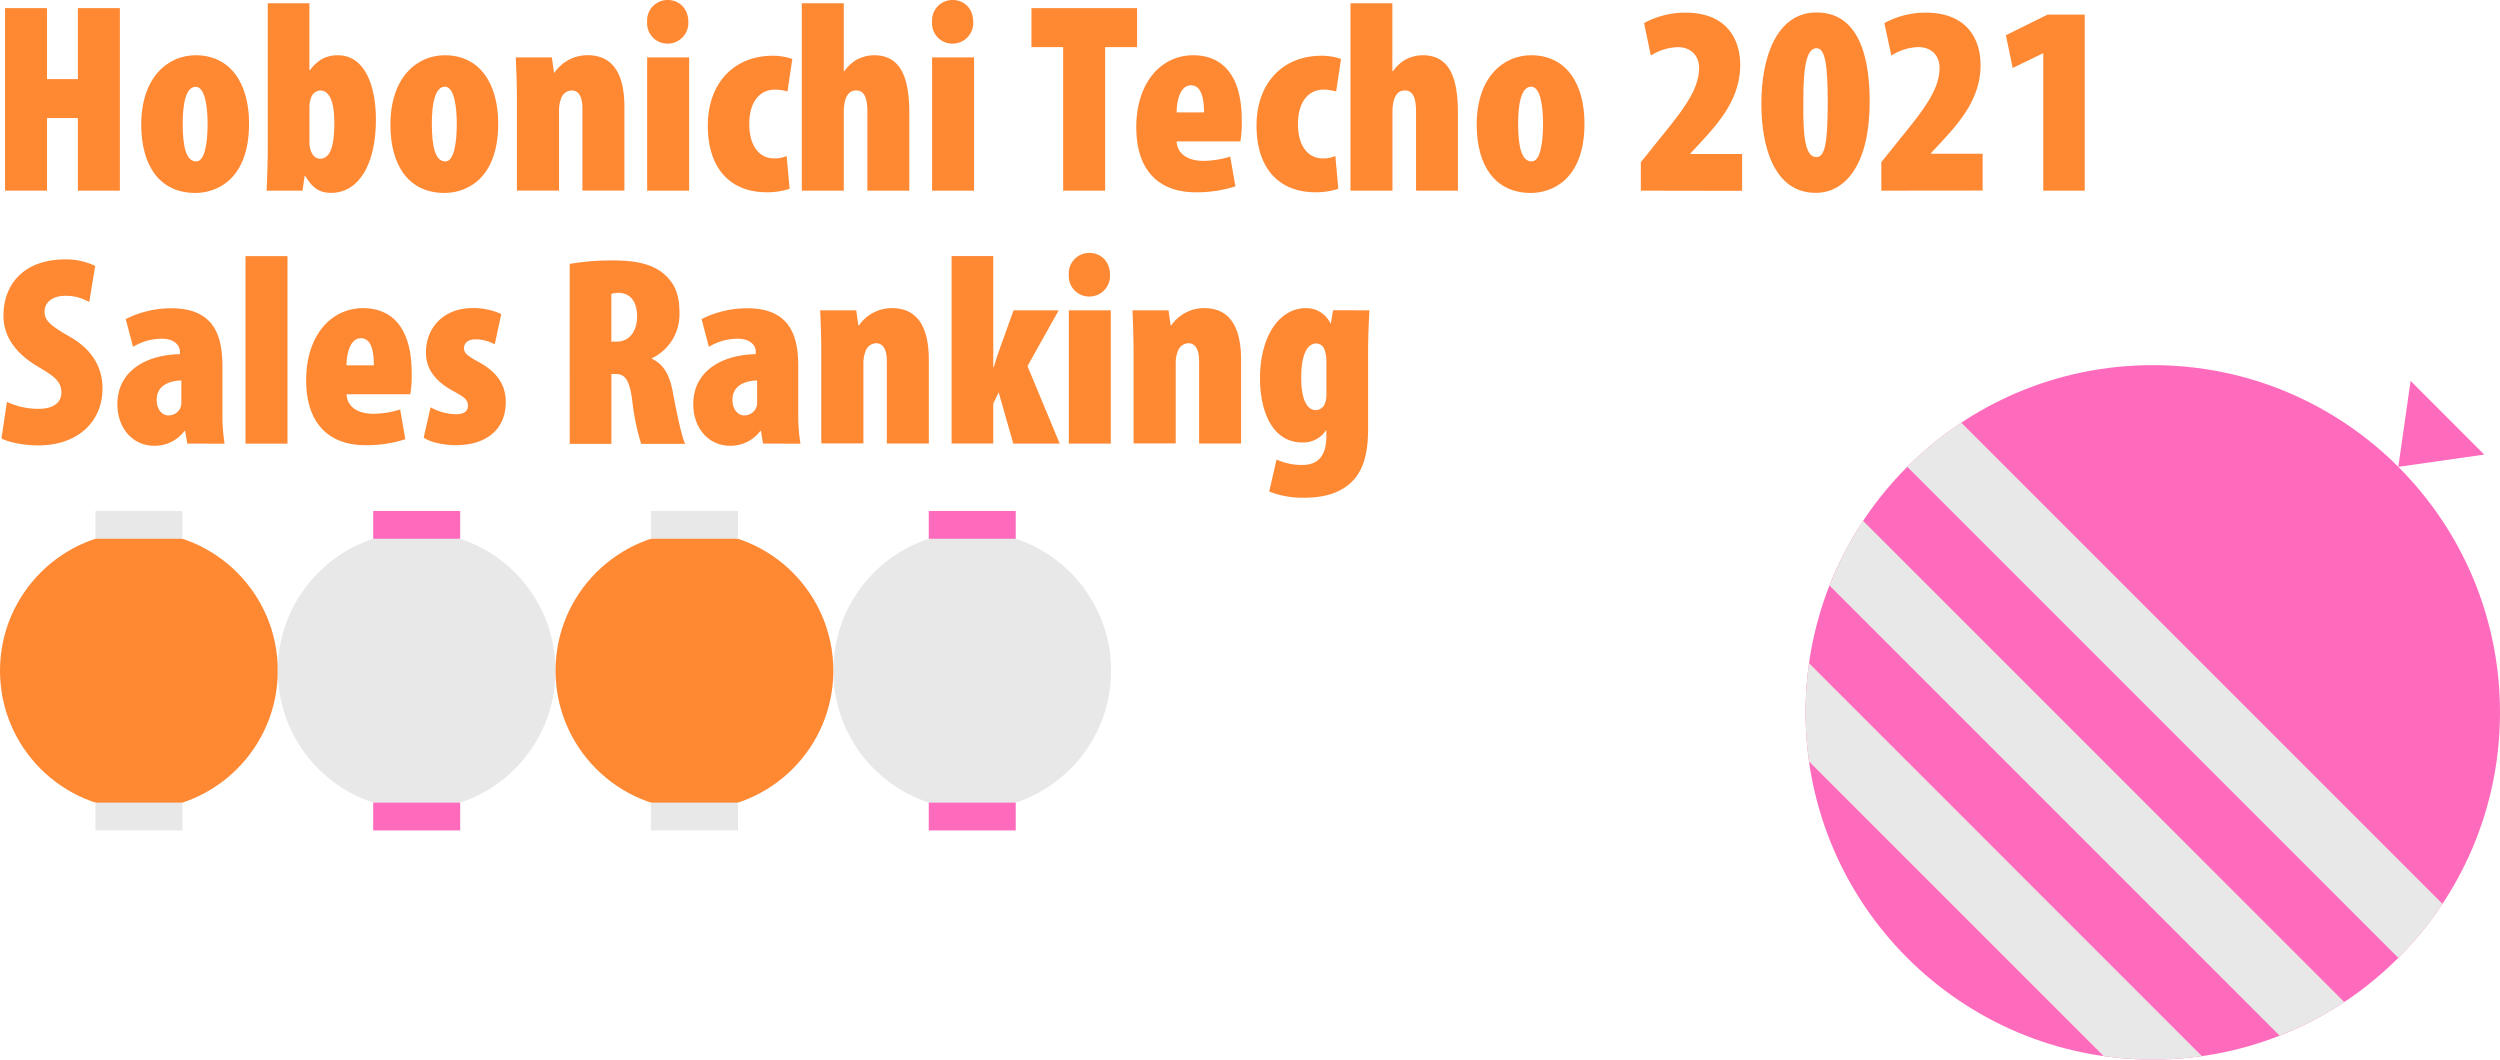 <svg xmlns="http://www.w3.org/2000/svg" viewBox="0 0 720 305.16"><defs><style>.cls-1{fill:#ff6bbc;}.cls-2{fill:#e8e8e8;}.cls-3{fill:#f83;}</style></defs><g id="レイヤー_2" data-name="レイヤー 2"><g id="要素"><circle class="cls-1" cx="620" cy="205.16" r="100"/><path class="cls-2" d="M526.91,168.64,656.53,298.26a99.52,99.52,0,0,0,18.62-9.66L536.56,150A98.66,98.66,0,0,0,526.91,168.64Z"/><path class="cls-2" d="M521,219.3l84.86,84.86a100.72,100.72,0,0,0,28.28,0L521,191A100.72,100.72,0,0,0,521,219.3Z"/><path class="cls-2" d="M703.44,260.31,564.85,121.73a100.21,100.21,0,0,0-15.56,12.72L690.71,275.87A100.86,100.86,0,0,0,703.44,260.31Z"/><polygon class="cls-1" points="690.71 134.45 694.25 109.7 715.46 130.92 690.71 134.45"/><circle class="cls-3" cx="40" cy="193.16" r="40"/><rect class="cls-2" x="27.48" y="147.16" width="25.05" height="8"/><rect class="cls-2" x="27.48" y="231.16" width="25.05" height="8"/><circle class="cls-2" cx="120" cy="193.16" r="40"/><rect class="cls-1" x="107.48" y="147.16" width="25.05" height="8"/><rect class="cls-1" x="107.48" y="231.16" width="25.05" height="8"/><circle class="cls-2" cx="280" cy="193.16" r="40"/><rect class="cls-1" x="267.48" y="147.16" width="25.05" height="8"/><rect class="cls-1" x="267.48" y="231.16" width="25.05" height="8"/><circle class="cls-3" cx="200" cy="193.16" r="40"/><rect class="cls-2" x="187.48" y="147.16" width="25.05" height="8"/><rect class="cls-2" x="187.48" y="231.16" width="25.05" height="8"/><path class="cls-3" d="M2,115.74a21.21,21.21,0,0,0,9.13,2c4.52,0,6.55-2,6.55-4.68,0-3.28-2.18-4.76-6.79-7.49C2.38,100.53,1,94.76,1,90.86,1,82.2,6.59,74.71,18.76,74.71a19.52,19.52,0,0,1,8.66,1.87L25.7,87a13.09,13.09,0,0,0-6.86-1.8c-4.06,0-6,2.11-6,4.53,0,2.26,1.1,3.74,7,7.09,7.26,4.06,9.68,9.6,9.68,15,0,9.91-7.41,16.46-18.49,16.46-4.52,0-8.74-1-10.61-2Z"/><path class="cls-3" d="M53.94,127.75l-.62-3.67h-.16a10.66,10.66,0,0,1-8.81,4.3c-6.09,0-10.54-5.08-10.54-11.94,0-10.3,9.37-14.35,18-14.43v-.7c0-2.11-1.95-3.75-5.07-3.75a15.69,15.69,0,0,0-8.42,2.34l-2.11-8a29.14,29.14,0,0,1,13.19-3.12c13.33,0,14.66,9.52,14.66,16.93v13.26a52.88,52.88,0,0,0,.62,8.81Zm-1.72-18.17c-3.51.07-7.09,1.48-7.09,5.53,0,3.28,1.95,4.53,3.27,4.53A3.76,3.76,0,0,0,52,117.38a4.32,4.32,0,0,0,.23-1.56Z"/><path class="cls-3" d="M70.71,73.77H82.8v54H70.71Z"/><path class="cls-3" d="M99.8,113.55c.16,3.51,3.12,5.62,7.72,5.62a26,26,0,0,0,7.73-1.25l1.48,8.58a36.32,36.32,0,0,1-11.39,1.72c-11,0-17.16-6.63-17.16-18.72,0-13.11,7.33-20.75,16.38-20.75,8.43,0,14,5.77,14,18.64a31.94,31.94,0,0,1-.39,6.16Zm7.88-8.34c0-3.75-.62-7.8-3.74-7.8s-4.14,4.52-4.14,7.8Z"/><path class="cls-3" d="M124,117.3a16,16,0,0,0,7.26,2c2.26,0,3.51-.78,3.51-2.5s-1.17-2.5-4.29-4.21c-6.79-3.67-7.8-8-7.8-11.08,0-7.17,5.07-12.79,13.49-12.79a19.46,19.46,0,0,1,8.19,1.72l-1.87,8.73A11.8,11.8,0,0,0,137,97.72c-2.34,0-3.36,1.17-3.36,2.57s.86,2.11,4.37,4.06c6.16,3.35,7.65,7.57,7.65,11.47,0,8-5.78,12.4-14.43,12.4-3.36,0-7.41-.86-9.21-2.18Z"/><path class="cls-3" d="M164.07,76a72.72,72.72,0,0,1,12.25-1c5.77,0,11.31.7,15,4,3.44,3,4.37,6.55,4.37,11.23a14,14,0,0,1-7.95,12.95v.16c3.43,1.56,5.14,4.68,6.08,9.83s2.5,12.63,3.51,14.66H184.66a66.25,66.25,0,0,1-2.57-12.4c-.78-6.24-2.18-7.72-4.84-7.72h-1.17v20.12h-12Zm12,22.38h1.56c3.9,0,5.85-3.35,5.85-7.17s-1.48-6.71-5.22-6.87a5.79,5.79,0,0,0-2.19.32Z"/><path class="cls-3" d="M219.76,127.75l-.62-3.67H219a10.66,10.66,0,0,1-8.81,4.3c-6.08,0-10.53-5.08-10.53-11.94,0-10.3,9.36-14.35,18-14.43v-.7c0-2.11-1.95-3.75-5.07-3.75a15.7,15.7,0,0,0-8.43,2.34l-2.1-8a29.09,29.09,0,0,1,13.18-3.12c13.34,0,14.66,9.52,14.66,16.93v13.26a51.79,51.79,0,0,0,.63,8.81Zm-1.71-18.17c-3.51.07-7.1,1.48-7.1,5.53,0,3.28,2,4.53,3.28,4.53a3.75,3.75,0,0,0,3.58-2.26,4.3,4.3,0,0,0,.24-1.56Z"/><path class="cls-3" d="M236.53,101.62c0-4.06-.15-8.35-.31-12.25h10.37l.63,4.37h.16a11.45,11.45,0,0,1,9.51-5c8.11,0,10.61,6.63,10.61,14.9v24.1H255.41V104c0-2.65-.7-5.15-3.12-5.15a3.34,3.34,0,0,0-3,2.26,9.58,9.58,0,0,0-.63,3.59v23H236.53Z"/><path class="cls-3" d="M286.06,105.75h.16c.7-2.49,1.25-4.13,1.87-5.77l3.82-10.61h13l-9,16.07,9.28,22.31H291.83L287.62,113l-1.56,3.2v11.54h-12v-54h12Z"/><path class="cls-3" d="M319.68,79.16a5.94,5.94,0,0,1-6.08,6.24,5.85,5.85,0,0,1-5.78-6.24,5.89,5.89,0,0,1,5.93-6.32C317,72.84,319.68,75.25,319.68,79.16Zm-11.86,48.59V89.37h12.09v38.38Z"/><path class="cls-3" d="M326.47,101.62c0-4.06-.16-8.35-.32-12.25h10.38l.62,4.37h.16a11.46,11.46,0,0,1,9.51-5c8.12,0,10.61,6.63,10.61,14.9v24.1H345.34V104c0-2.65-.7-5.15-3.12-5.15a3.35,3.35,0,0,0-3,2.26,9.62,9.62,0,0,0-.62,3.59v23H326.47Z"/><path class="cls-3" d="M394.4,89.37c-.23,3.9-.39,8.19-.39,12.25v22.07c0,7.49-1.63,12.25-5,15.37-3,2.73-7.25,4.29-13.42,4.29a26.22,26.22,0,0,1-10.06-1.79l2.11-9.21a17.56,17.56,0,0,0,7.41,1.56c5.3,0,6.94-3.58,6.94-8.27V124h-.15a7.82,7.82,0,0,1-6.71,3.43c-9.36,0-12.25-10.14-12.25-18.41,0-12.17,5.54-20.28,13.26-20.28a7.66,7.66,0,0,1,7,4.37h.16l.62-3.75ZM382,103.73a9.35,9.35,0,0,0-.47-2.81,2.6,2.6,0,0,0-2.34-2c-3.35,0-4.44,4.6-4.44,9.91,0,6,1.56,9.28,4.21,9.28a2.82,2.82,0,0,0,2.5-1.64,6.21,6.21,0,0,0,.54-2.81Z"/><path class="cls-3" d="M13.54,2.34V22.78h8.89V2.34H34.52V54.91H22.43V34H13.54v20.9H1.45V2.34Z"/><path class="cls-3" d="M71.73,35.57c0,16.46-9.68,20-15.45,20-10.14,0-15.6-7.65-15.6-19.66,0-13.65,7.65-20,15.68-20C66.34,15.91,71.73,24,71.73,35.57Zm-19.11.08c0,6.63,1,10.84,3.89,10.84,2.5,0,3.28-5.38,3.28-10.84C59.79,30.58,59,25,56.36,25,53.32,25,52.62,30.58,52.62,35.65Z"/><path class="cls-3" d="M76.79,54.91c.16-3.9.32-8.19.32-12.24V.94h12V20.2h.15c1.8-2.34,4.06-4.29,8-4.29,8,0,11,9.13,11,18.49,0,13.26-5.15,21.14-12.87,21.14-2.81,0-5.15-.86-7.49-4.92h-.16l-.62,4.29Zm12.33-13.8a6.59,6.59,0,0,0,.47,2.49c.62,1.49,1.56,2.11,2.57,2.11,2.81,0,4.13-3.28,4.13-10.3,0-6.16-1.4-9.36-4.13-9.36a3,3,0,0,0-2.57,2.11,7.17,7.17,0,0,0-.47,2.26Z"/><path class="cls-3" d="M143.48,35.57c0,16.46-9.67,20-15.44,20-10.14,0-15.6-7.65-15.6-19.66,0-13.65,7.64-20,15.68-20C138.1,15.91,143.48,24,143.48,35.57Zm-19.11.08c0,6.63,1,10.84,3.9,10.84,2.5,0,3.28-5.38,3.28-10.84,0-5.07-.78-10.69-3.43-10.69C125.08,25,124.37,30.58,124.37,35.65Z"/><path class="cls-3" d="M148.87,28.78c0-4.05-.16-8.34-.32-12.24h10.38l.62,4.36h.16a11.46,11.46,0,0,1,9.51-5c8.12,0,10.61,6.63,10.61,14.9v24.1H167.74V31.2c0-2.65-.7-5.15-3.12-5.15a3.35,3.35,0,0,0-3,2.26A9.66,9.66,0,0,0,161,31.9v23H148.87Z"/><path class="cls-3" d="M198.24,6.32a5.94,5.94,0,0,1-6.09,6.24,5.84,5.84,0,0,1-5.77-6.24A5.89,5.89,0,0,1,192.31,0C195.59,0,198.24,2.42,198.24,6.32ZM186.38,54.91V16.54h12.09V54.91Z"/><path class="cls-3" d="M227.41,54.37a20.37,20.37,0,0,1-6.63,1c-10.3,0-16.93-6.71-16.93-19.19,0-12.24,7.57-20.12,18.65-20.12a16.54,16.54,0,0,1,5.69.93l-1.4,9.37a12.64,12.64,0,0,0-3.59-.55c-4.45,0-7.41,3.59-7.41,9.91,0,6.08,2.73,9.9,7.17,9.9a8.36,8.36,0,0,0,3.59-.7Z"/><path class="cls-3" d="M230.92.94H243V20.51h.16a11.69,11.69,0,0,1,3.35-3.19,10.87,10.87,0,0,1,5.23-1.41c7.95,0,10.14,6.94,10.14,16.7v22.3H249.8V32.21c0-3.27-.55-6.16-3.2-6.16-1.25,0-2.42.55-3.12,2.58a13.63,13.63,0,0,0-.47,2.88v23.4H230.92Z"/><path class="cls-3" d="M280.29,6.32a5.94,5.94,0,0,1-6.08,6.24,5.83,5.83,0,0,1-5.77-6.24A5.89,5.89,0,0,1,274.36,0C277.64,0,280.29,2.42,280.29,6.32ZM268.44,54.91V16.54h12.09V54.91Z"/><path class="cls-3" d="M306.19,13.57h-9.13V2.34h30.42V13.57h-9.2V54.91H306.19Z"/><path class="cls-3" d="M338.87,40.72c.16,3.51,3.12,5.61,7.72,5.61a26.28,26.28,0,0,0,7.72-1.24l1.49,8.58a36.64,36.64,0,0,1-11.39,1.71c-11,0-17.16-6.63-17.16-18.72,0-13.1,7.33-20.75,16.38-20.75,8.42,0,14,5.77,14,18.64a33,33,0,0,1-.39,6.17Zm7.88-8.35c0-3.74-.63-7.8-3.75-7.8s-4.13,4.52-4.13,7.8Z"/><path class="cls-3" d="M385.43,54.37a20.31,20.31,0,0,1-6.63,1c-10.29,0-16.92-6.71-16.92-19.19,0-12.24,7.56-20.12,18.64-20.12a16.49,16.49,0,0,1,5.69.93l-1.4,9.37a12.64,12.64,0,0,0-3.59-.55c-4.44,0-7.41,3.59-7.41,9.91,0,6.08,2.73,9.9,7.18,9.9a8.42,8.42,0,0,0,3.59-.7Z"/><path class="cls-3" d="M388.94.94H401V20.51h.16a11.82,11.82,0,0,1,3.35-3.19,10.94,10.94,0,0,1,5.23-1.41c8,0,10.14,6.94,10.14,16.7v22.3H407.82V32.21c0-3.27-.55-6.16-3.2-6.16-1.25,0-2.42.55-3.12,2.58a14.3,14.3,0,0,0-.47,2.88v23.4H388.94Z"/><path class="cls-3" d="M456.33,35.57c0,16.46-9.67,20-15.44,20-10.14,0-15.6-7.65-15.6-19.66,0-13.65,7.64-20,15.68-20C451,15.91,456.33,24,456.33,35.57Zm-19.11.08c0,6.63,1,10.84,3.9,10.84,2.5,0,3.28-5.38,3.28-10.84,0-5.07-.78-10.69-3.43-10.69C437.93,25,437.22,30.58,437.22,35.65Z"/><path class="cls-3" d="M472.56,54.91V46.72l5.38-6.7c6.79-8.35,11.39-14.2,11.39-20.44,0-3.43-2.19-6-6.16-6A15.33,15.33,0,0,0,475.44,16l-1.95-9.36a25,25,0,0,1,11.86-3c12.25,0,15.83,8,15.83,15.05,0,9.52-5.85,16.38-11.46,22.39l-2.89,3.12v.16h14.9v10.6Z"/><path class="cls-3" d="M538.47,29.25c0,18.1-7,26.29-15.53,26.29-12.4,0-15.67-14.12-15.67-25.66,0-13.5,4.44-26.29,15.91-26.29C536.52,3.59,538.47,19,538.47,29.25Zm-19.11.31c-.16,11.7,1,15.68,3.82,15.68,2.42,0,3.2-4.29,3.2-15.68,0-10.45-.63-15.68-3.2-15.68S519.28,18,519.36,29.56Z"/><path class="cls-3" d="M541.82,54.91V46.72L547.2,40c6.79-8.35,11.39-14.2,11.39-20.44,0-3.43-2.18-6-6.16-6A15.33,15.33,0,0,0,544.7,16l-2-9.36a25,25,0,0,1,11.86-3c12.25,0,15.84,8,15.84,15.05C570.45,28.16,564.6,35,559,41l-2.89,3.12v.16H571v10.6Z"/><path class="cls-3" d="M588.46,15.37h-.15l-8.66,4.21-1.95-9.44,12-5.93H600.4v50.7H588.46Z"/></g></g></svg>